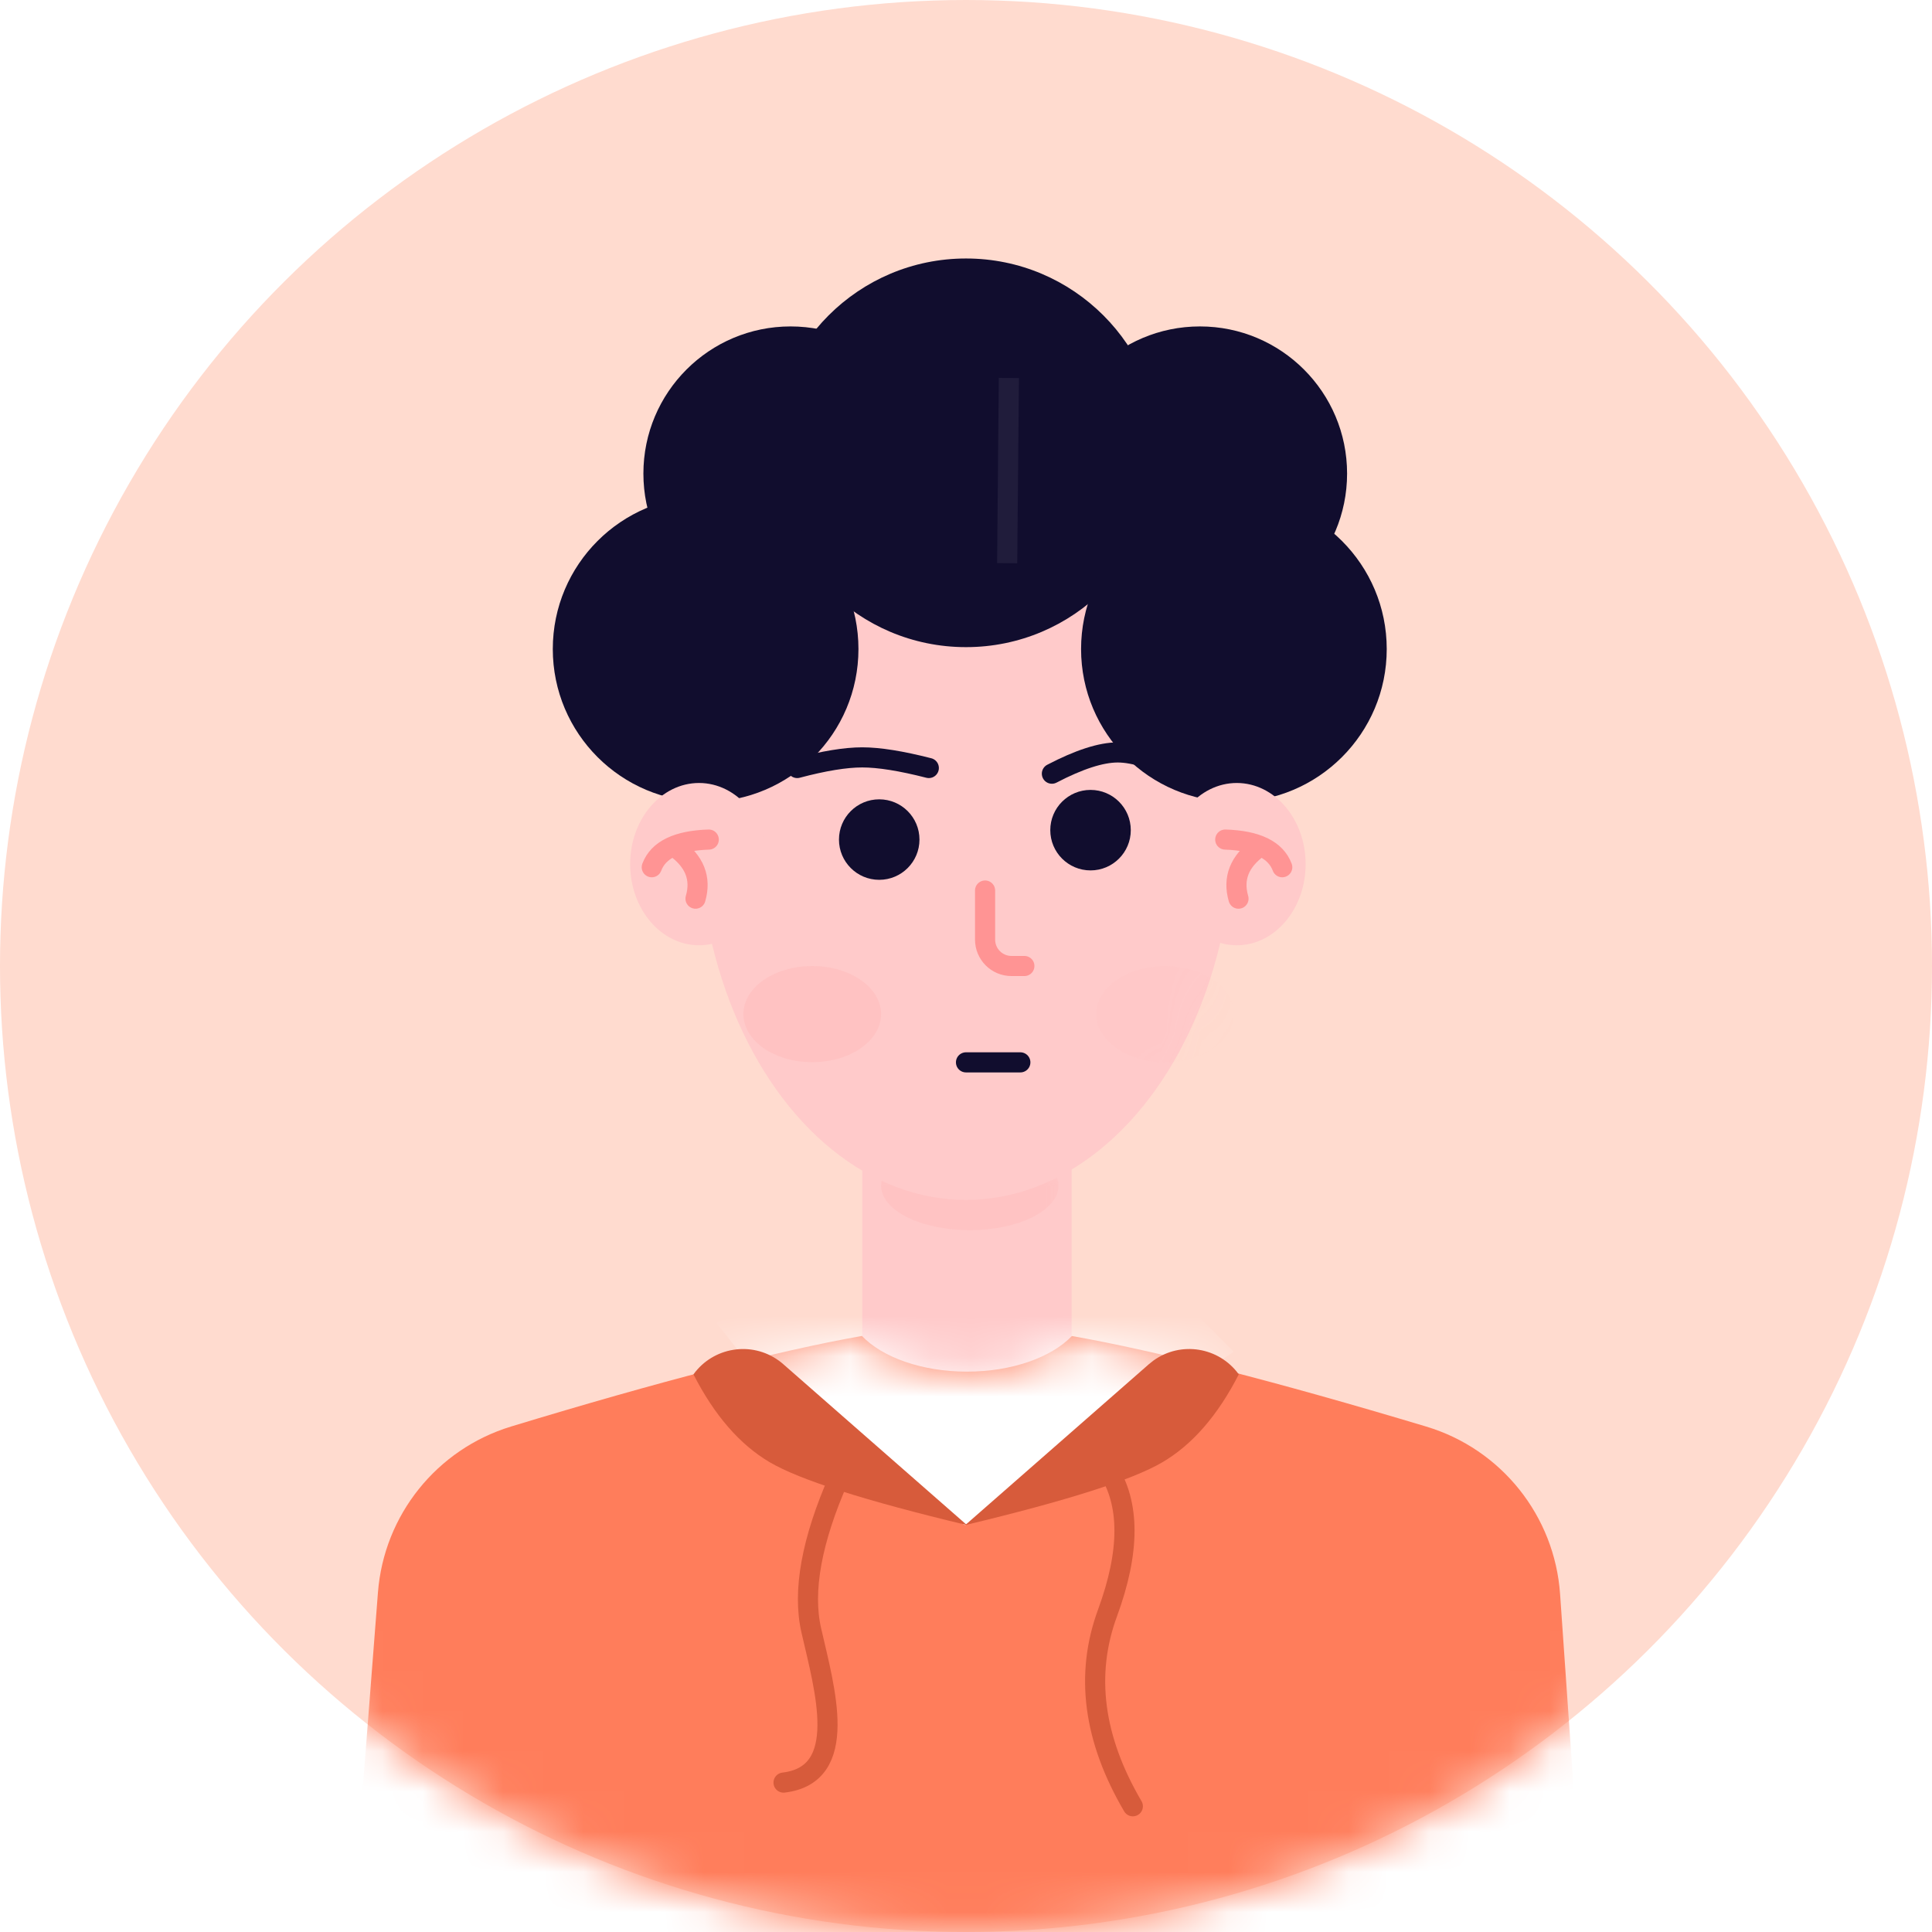 <?xml version="1.0" encoding="UTF-8"?>
<svg width="48px" height="48px" viewBox="0 0 48 48" version="1.1" xmlns="http://www.w3.org/2000/svg" xmlns:xlink="http://www.w3.org/1999/xlink">
    <title>avatar_05</title>
    <defs>
        <circle id="path-1" cx="24" cy="24" r="24"></circle>
        <rect id="path-3" x="0" y="0" width="5.203" height="5.625"></rect>
        <circle id="path-5" cx="24" cy="24" r="24"></circle>
        <path d="M15.398,0.887 C16.521,0.887 17.499,0.53 18.006,0.002 C20.137,0.379 23.07,1.129 26.807,2.251 C28.675,2.811 30,4.47 30.135,6.415 L30.799,15.961 L0,16.242 L0.765,6.373 C0.914,4.448 2.228,2.812 4.074,2.25 C7.769,1.127 10.674,0.376 12.789,-5.41233725e-16 C13.295,0.529 14.274,0.887 15.398,0.887 Z" id="path-7"></path>
        <ellipse id="path-9" cx="6.656" cy="9.328" rx="6.656" ry="9.328"></ellipse>
    </defs>
    <g id="页面-1" stroke="none" stroke-width="1" fill="none" fill-rule="evenodd">
        <g id="成功案例" transform="translate(-1092, -3369)">
            <g id="avatar_05" transform="translate(1092, 3369)">
                <rect id="矩形" fill="#FFFFFF" fill-rule="nonzero" x="0" y="0" width="48" height="48"></rect>
                <g id="蒙版" transform="translate(0, 0)">
                    <g id="path-1-link" transform="translate(24, 24) rotate(90) translate(-24, -24) " fill="#FFDBCF" fill-rule="nonzero">
                        <circle id="path-1" cx="24" cy="24" r="24"></circle>
                    </g>
                    <g id="椭圆形-Clipped">
                        <mask id="mask-2" fill="white">
                            <use xlink:href="#path-1"></use>
                        </mask>
                        <g id="path-1"></g>
                        <g id="椭圆形" mask="url(#mask-2)">
                            <g transform="translate(21.422, 28.969)" id="编组">
                                <g id="蒙版" fill="#FFCACA">
                                    <rect id="path-3" x="0" y="0" width="5.203" height="5.625"></rect>
                                </g>
                                <g id="椭圆形-Clipped">
                                    <mask id="mask-4" fill="white">
                                        <use xlink:href="#path-3"></use>
                                    </mask>
                                    <g id="path-3"></g>
                                    <ellipse id="椭圆形" fill="#FFB0B0" opacity="0.519" style="mix-blend-mode: multiply;" mask="url(#mask-4)" cx="2.672" cy="0.492" rx="2.203" ry="1.102"></ellipse>
                                </g>
                            </g>
                        </g>
                    </g>
                    <g id="路径-2-Clipped">
                        <mask id="mask-6" fill="white">
                            <use xlink:href="#path-5"></use>
                        </mask>
                        <g id="path-1"></g>
                        <g id="路径-2" mask="url(#mask-6)">
                            <g transform="translate(8.625, 33.191)" id="编组">
                                <g id="蒙版" fill="#FF7D5B">
                                    <path d="M15.398,0.887 C16.521,0.887 17.499,0.53 18.006,0.002 C20.137,0.379 23.07,1.129 26.807,2.251 C28.675,2.811 30,4.47 30.135,6.415 L30.799,15.961 L0,16.242 L0.765,6.373 C0.914,4.448 2.228,2.812 4.074,2.25 C7.769,1.127 10.674,0.376 12.789,-5.41233725e-16 C13.295,0.529 14.274,0.887 15.398,0.887 Z" id="path-5"></path>
                                </g>
                                <g id="路径-2-Clipped">
                                    <mask id="mask-8" fill="white">
                                        <use xlink:href="#path-7"></use>
                                    </mask>
                                    <g id="path-5"></g>
                                    <path d="M9.201,-0.285 C9.285,-0.196 9.925,0.626 11.122,2.182 L13.641,3.921 L15.357,4.7 L22.026,0.394 L19.826,-1.833 L14.564,-1.545 C11.314,-0.802 9.689,-0.43 9.689,-0.43 C9.689,-0.43 9.074,-0.417 9.201,-0.285 Z" id="路径-2" fill="#FFFFFF" mask="url(#mask-8)"></path>
                                </g>
                            </g>
                        </g>
                    </g>
                </g>
                <g id="椭圆形备份-2" transform="translate(17.344, 11.156)">
                    <g id="蒙版" fill="#FFCACA" fill-rule="nonzero">
                        <ellipse id="path-7" cx="6.656" cy="9.328" rx="6.656" ry="9.328"></ellipse>
                    </g>
                    <g id="Clipped">
                        <mask id="mask-10" fill="white">
                            <use xlink:href="#path-9"></use>
                        </mask>
                        <g id="path-7"></g>
                        <ellipse id="椭圆形" fill="#FFAAAA" fill-rule="nonzero" opacity="0.216" style="mix-blend-mode: multiply;" mask="url(#mask-10)" cx="11.602" cy="14.039" rx="1.711" ry="1.195"></ellipse>
                    </g>
                </g>
                <circle id="椭圆形" fill="#110D2E" fill-rule="nonzero" cx="24" cy="11.25" r="4.828"></circle>
                <circle id="椭圆形备份-4" fill="#110D2E" fill-rule="nonzero" cx="19.641" cy="11.766" r="3.656"></circle>
                <circle id="椭圆形备份-5" fill="#110D2E" fill-rule="nonzero" cx="29.812" cy="11.766" r="3.656"></circle>
                <circle id="椭圆形备份-7" fill="#110D2E" fill-rule="nonzero" cx="30.656" cy="16.125" r="3.797"></circle>
                <circle id="椭圆形备份-8" fill="#110D2E" fill-rule="nonzero" cx="17.531" cy="16.125" r="3.797"></circle>
                <ellipse id="椭圆形" fill="#FFCACA" fill-rule="nonzero" cx="17.367" cy="21.469" rx="1.711" ry="2.016"></ellipse>
                <g id="编组-8" stroke-linecap="round" stroke-linejoin="round" transform="translate(16.193, 20.859)" stroke="#FF9494" stroke-width="0.5">
                    <path d="M1.416,1.83712432e-24 C0.634,0.025 0.162,0.254 0,0.687" id="路径-2"></path>
                    <path d="M0.575,0.188 C1.063,0.535 1.234,0.962 1.087,1.468" id="路径-19"></path>
                </g>
                <ellipse id="椭圆形备份-3" fill="#FFCACA" fill-rule="nonzero" cx="30.727" cy="21.469" rx="1.711" ry="2.016"></ellipse>
                <g id="编组-7" stroke-linecap="round" stroke-linejoin="round" transform="translate(31.15, 21.594) scale(-1, 1) translate(-31.15, -21.594) translate(30.443, 20.859)" stroke="#FF9494" stroke-width="0.5">
                    <path d="M1.416,1.83712432e-24 C0.634,0.025 0.162,0.254 0,0.687" id="路径-2备份"></path>
                    <path d="M0.575,0.188 C1.063,0.535 1.234,0.962 1.087,1.468" id="路径-19备份"></path>
                </g>
                <line x1="25.065" y1="9.391" x2="25.023" y2="13.992" id="路径-9" stroke="#FFFFFF" stroke-width="0.5" opacity="0.064"></line>
                <path d="M26.134,19.222 C26.809,18.87 27.354,18.694 27.769,18.694 C28.185,18.694 28.73,18.87 29.404,19.222" id="路径-4" stroke="#110D2E" stroke-width="0.5" stroke-linecap="round" stroke-linejoin="round"></path>
                <path d="M19.806,19.081 C20.468,18.905 21.007,18.817 21.422,18.817 C21.837,18.817 22.389,18.905 23.076,19.081" id="路径-4备份" stroke="#110D2E" stroke-width="0.5" stroke-linecap="round" stroke-linejoin="round"></path>
                <circle id="椭圆形" fill="#110D2E" fill-rule="nonzero" cx="21.844" cy="20.859" r="1"></circle>
                <circle id="椭圆形备份" fill="#110D2E" fill-rule="nonzero" cx="27.094" cy="20.625" r="1"></circle>
                <path d="M24.474,22.125 L24.474,23.344 C24.474,23.706 24.767,24 25.13,24 L25.45,24 L25.45,24" id="路径-5" stroke="#FF9494" stroke-width="0.5" stroke-linecap="round" stroke-linejoin="round"></path>
                <line x1="24" y1="26.394" x2="25.35" y2="26.394" id="路径-8" stroke="#110D2E" stroke-width="0.5" stroke-linecap="round" stroke-linejoin="round"></line>
                <ellipse id="椭圆形" fill="#FFAAAA" fill-rule="nonzero" opacity="0.216" style="mix-blend-mode: multiply;" cx="20.18" cy="25.195" rx="1.711" ry="1.195"></ellipse>
                <path d="M19.589,32.41 C20.417,32.277 21.197,32.84 21.33,33.668 C21.338,33.715 21.343,33.762 21.346,33.81 L21.746,39.863 L21.746,39.863 C20.39,37.655 19.604,36.133 19.386,35.297 C19.169,34.46 19.237,33.498 19.589,32.41 Z" id="矩形" fill="#D75B3B" fill-rule="nonzero" transform="translate(20.504, 36.127) rotate(-45) translate(-20.504, -36.127) "></path>
                <path d="M26.587,32.41 C27.416,32.277 28.195,32.84 28.329,33.668 C28.336,33.715 28.341,33.762 28.345,33.81 L28.745,39.863 L28.745,39.863 C27.389,37.655 26.602,36.133 26.385,35.297 C26.167,34.46 26.235,33.498 26.587,32.41 Z" id="矩形" fill="#D75B3B" fill-rule="nonzero" transform="translate(27.502, 36.127) scale(-1, 1) rotate(-45) translate(-27.502, -36.127) "></path>
                <path d="M20.845,36.723 C20.163,38.27 19.933,39.531 20.156,40.506 C20.49,41.968 21.126,44.091 19.467,44.288" id="路径-30" stroke="#D75B3B" stroke-width="0.5" stroke-linecap="round" stroke-linejoin="round"></path>
                <path d="M27.516,36.492 C28.078,37.35 28.078,38.544 27.516,40.073 C26.953,41.602 27.163,43.203 28.145,44.876" id="路径-31" stroke="#D75B3B" stroke-width="0.5" stroke-linecap="round" stroke-linejoin="round"></path>
            </g>
        </g>
    </g>
</svg>